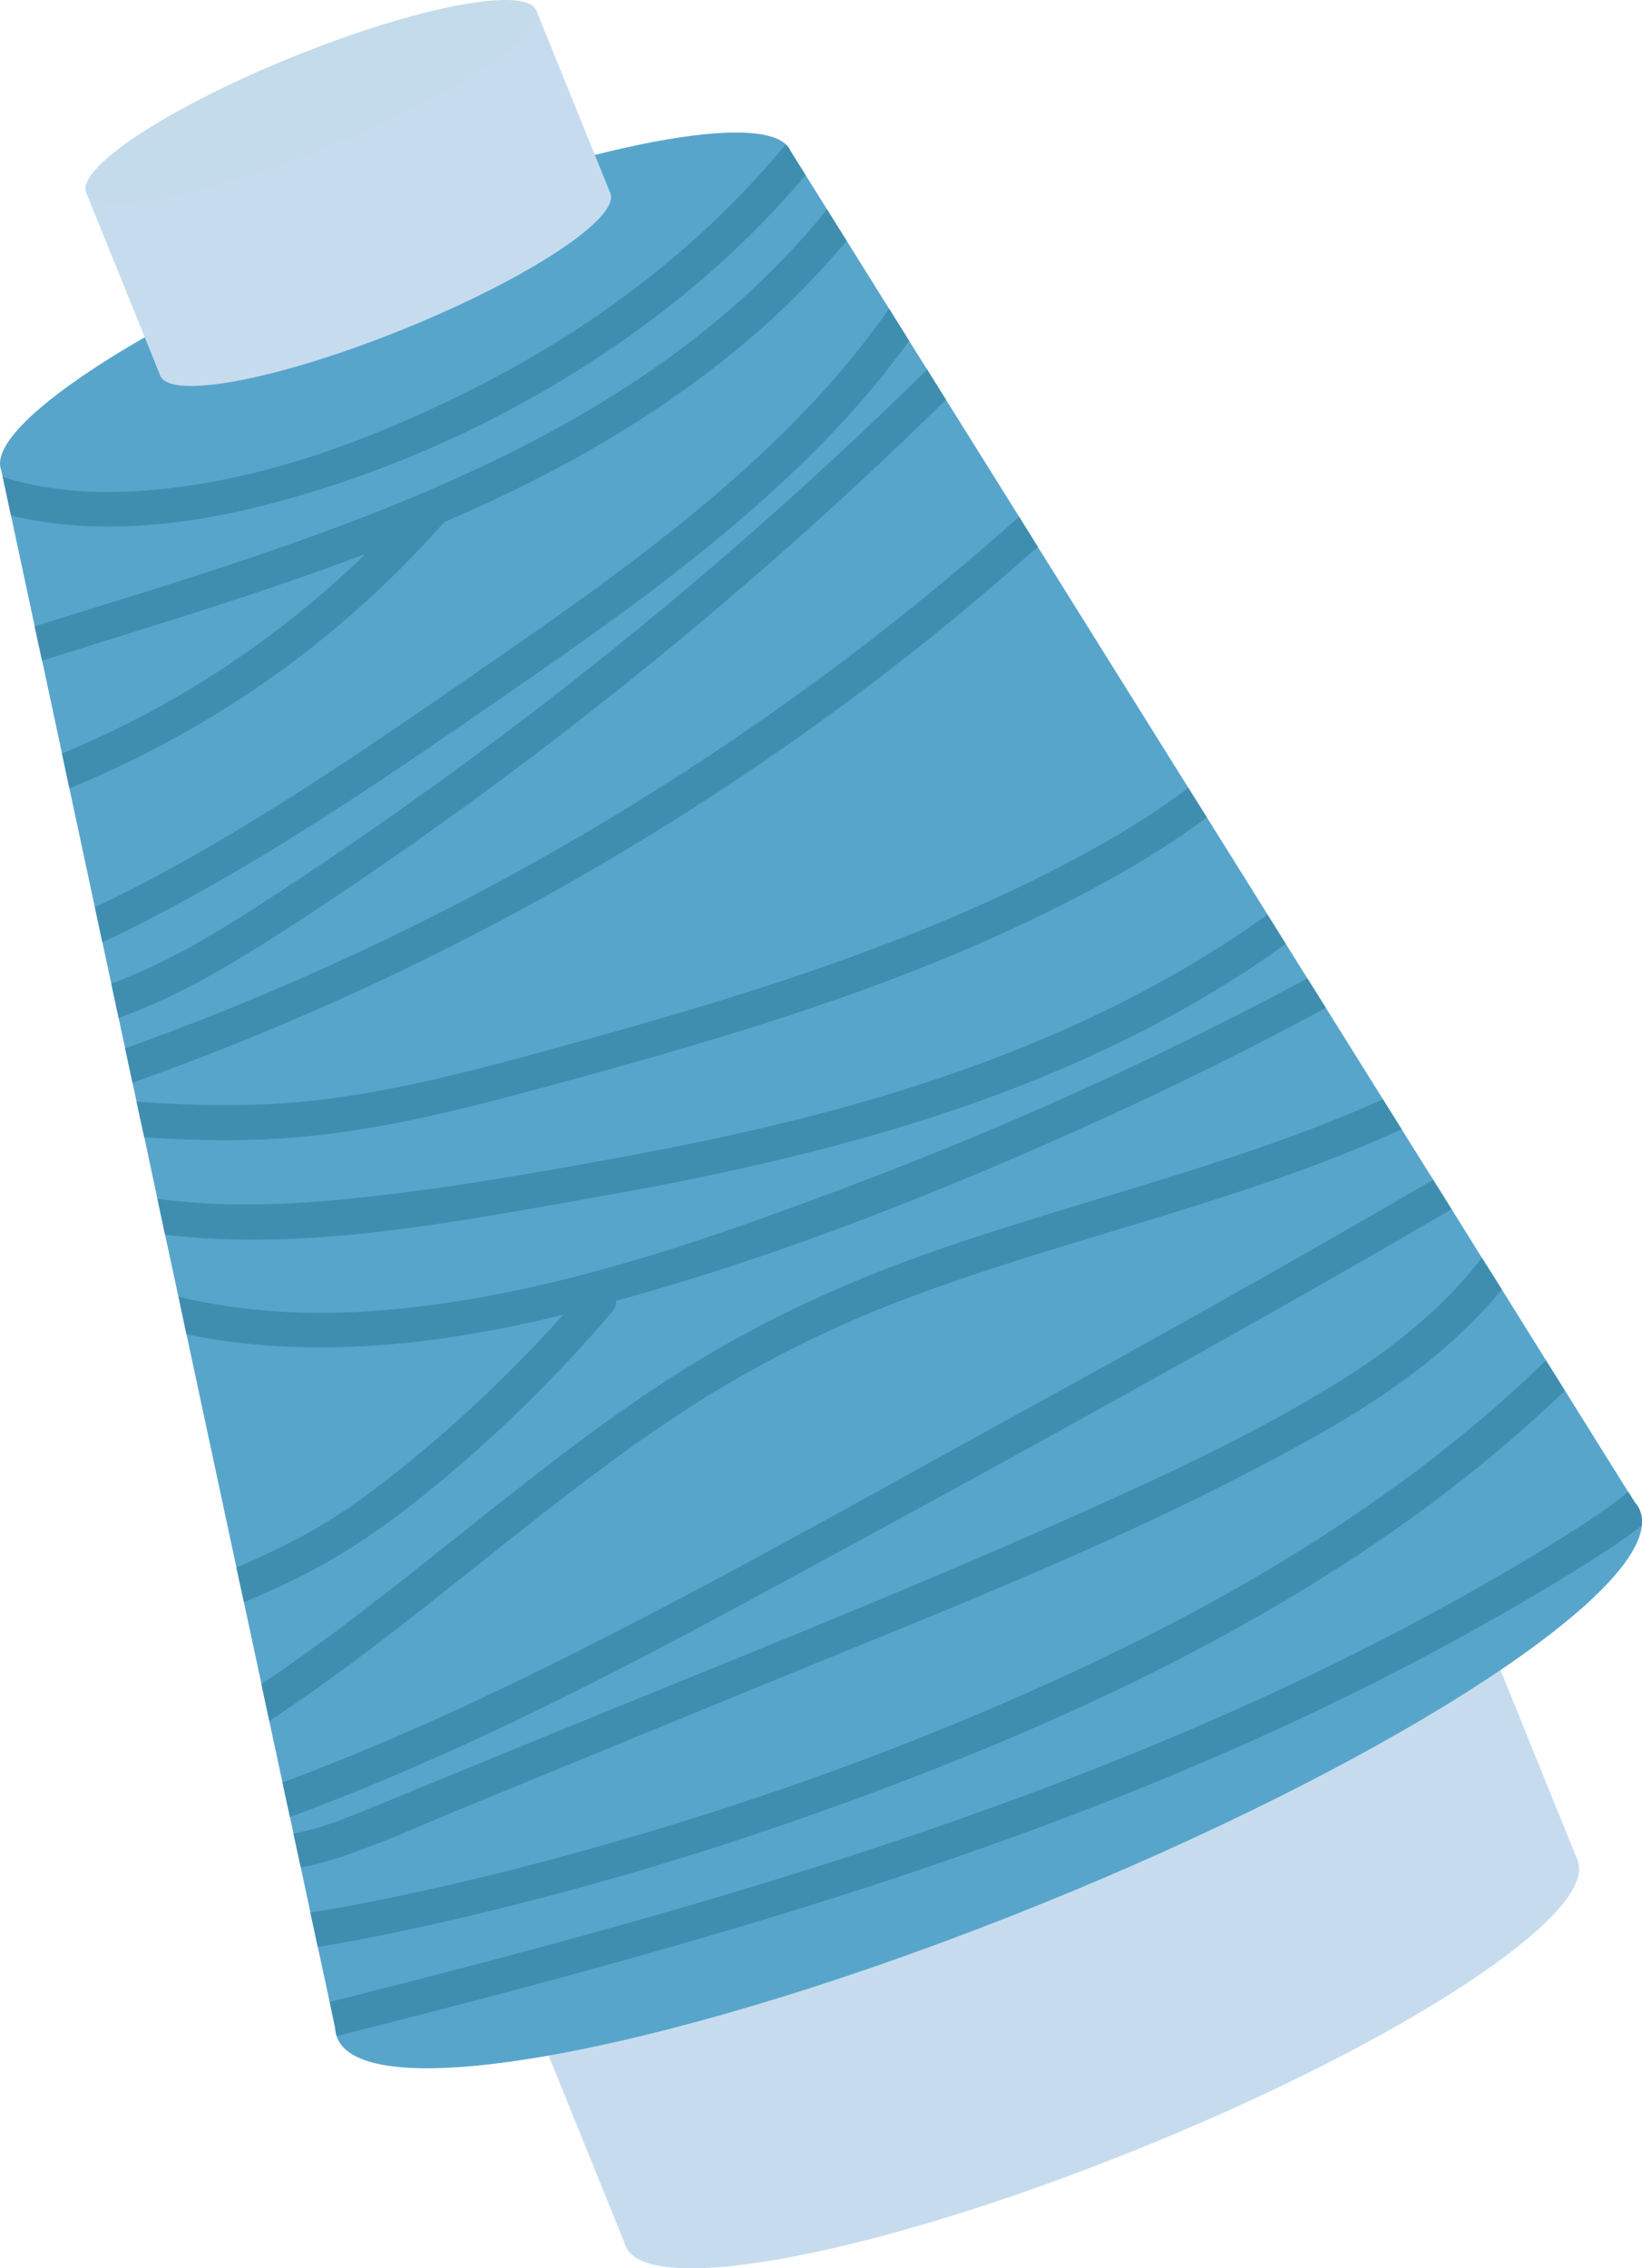 <?xml version="1.0" encoding="UTF-8"?>
<svg id="Layer_2" xmlns="http://www.w3.org/2000/svg" viewBox="0 0 237.81 328.51">
  <defs>
    <style>
      .cls-1 {
        fill: #408eaf;
      }

      .cls-2 {
        fill: #c6dcee;
      }

      .cls-3 {
        fill: #58a5cc;
      }

      .cls-4 {
        fill: #c3dbeb;
      }

      .cls-5 {
        fill: #9b3c16;
      }
    </style>
  </defs>
  <g id="_Ñëîé_1" data-name="Ñëîé_1">
    <g>
      <rect class="cls-2" x="73.84" y="239.18" width="148.74" height="60.42" transform="translate(-90.28 75.33) rotate(-22.05)"/>
      <path class="cls-5" d="M205.8,213.48c3.07,7.58-25.3,26.23-63.37,41.64s-71.42,21.77-74.49,14.19c-3.07-7.58,25.3-26.23,63.37-41.64,38.07-15.42,71.42-21.77,74.49-14.19Z"/>
      <path class="cls-2" d="M228.48,269.48c3.07,7.58-25.3,26.23-63.37,41.64-38.07,15.42-71.42,21.77-74.49,14.19-3.07-7.58,25.3-26.23,63.37-41.64,38.07-15.42,71.42-21.77,74.49-14.19Z"/>
      <path class="cls-3" d="M114.48,21.84c1.7,4.2-8.26,12.53-24.5,21.39-8.02,4.4-17.59,8.91-28.04,13.14-22.32,9.04-42.7,14.32-53.59,14.42-.02,0-.04,0-.06-.01-3.39.02-5.84-.45-7.17-1.48-.44-.33-.75-.72-.93-1.17-2.55-6.29,20.98-21.73,52.54-34.51,29.77-12.06,56.07-17.45,61.07-12.72.31.28.53.59.68.95Z"/>
      <path class="cls-3" d="M237.5,218.76c.27.66.36,1.39.29,2.16-1.08,11.45-38.22,35.07-87.01,54.83-52.1,21.1-97.73,29.79-101.93,19.4-.04-.09-.07-.17-.09-.27-.12-.34-.19-.69-.2-1.07-.1-1.29.36-2.77,1.28-4.41,1.63-2.87,4.78-6.23,9.19-9.91,2.86-2.36,6.22-4.88,10.08-7.48.34-.21.66-.43.99-.66,15.72-10.47,38.86-22.4,65.46-33.17,23.18-9.39,45.11-16.33,62.66-20.21,2.57-.59,5.04-1.07,7.42-1.51h.02c1.48-.28,2.9-.52,4.29-.74,12.29-1.94,21.29-1.81,25.4.67.56.36,1.05.74,1.42,1.2.33.36.56.74.73,1.17Z"/>
      <rect class="cls-2" x="15.27" y="13.67" width="70.33" height="28.57" transform="translate(-6.8 20.97) rotate(-22.05)"/>
      <polygon class="cls-3" points="237.5 218.76 48.85 295.15 48.8 294.88 48.56 293.81 47.74 289.93 46.02 281.93 44.95 276.96 43.57 270.47 42.51 265.55 41.99 263.15 40.91 258.14 39 249.24 37.87 243.91 35.33 232.05 34.24 227.01 27.01 193.24 25.84 187.79 23.91 178.83 22.8 173.62 20.9 164.71 19.78 159.56 19.19 156.8 18.12 151.81 17.18 147.41 16.11 142.44 14.84 136.49 13.74 131.4 10.05 114.16 8.98 109.14 6.1 95.66 5.02 90.69 1.59 74.64 .39 69.08 .19 68.13 114.48 21.84 116.68 25.37 119.78 30.32 122.62 34.87 128.76 44.71 131.67 49.37 134.26 53.49 137 57.88 147.59 74.83 150.3 79.19 172.11 114.1 174.79 118.38 183.57 132.43 186.23 136.7 189.34 141.69 192.03 145.97 200.29 159.2 203 163.55 207.57 170.86 210.24 175.13 214.62 182.16 217.5 186.73 223.9 197 226.65 201.39 235.79 216.04 236.77 217.59 237.5 218.76"/>
      <path class="cls-4" d="M77.67,1.51c1.45,3.59-11.96,12.4-29.97,19.69-18,7.29-33.77,10.29-35.22,6.71-1.45-3.59,11.96-12.4,29.97-19.69C60.45.93,76.22-2.07,77.67,1.51Z"/>
      <path class="cls-2" d="M88.39,27.99c1.45,3.59-11.96,12.4-29.97,19.69-18,7.29-33.77,10.29-35.22,6.71s11.96-12.4,29.97-19.69c18-7.29,33.77-10.29,35.22-6.71Z"/>
      <path class="cls-1" d="M116.68,25.37c-6.09,7.19-12.94,13.71-20.39,19.49-16.92,13.1-36.98,22.9-57.69,28.24-11.94,3.08-25.03,4.48-37.01,1.55l-1.19-5.56c.24.09.48.15.73.22,2.34.68,4.74,1.16,7.17,1.48.02,0,.04,0,.06.01,2.51.33,5.05.48,7.59.45,18.97-.18,37.94-7.35,54.57-15.97,6.78-3.51,13.31-7.54,19.46-12.04,8.16-5.97,15.67-12.81,22.24-20.47.54-.6,1.07-1.24,1.58-1.86.31.28.53.59.68.95l2.2,3.53Z"/>
      <path class="cls-1" d="M122.62,34.87c-5.48,6.58-11.73,12.53-18.48,17.82-12.28,9.61-25.73,16.9-39.8,22.93-3.76,1.63-7.56,3.15-11.41,4.6-15.32,5.82-31.18,10.53-46.84,15.45l-1.08-4.97c4.69-1.46,9.39-2.91,14.08-4.37,36.64-11.42,75.89-25.24,100.68-56l2.84,4.54Z"/>
      <path class="cls-1" d="M64.72,75.21c-.12.14-.23.28-.37.4-9.48,10.72-20.47,20.07-32.66,27.56-6.05,3.73-12.35,7.03-18.88,9.84-.9.38-1.84.78-2.76,1.16l-1.07-5.03c1.12-.49,2.23-.98,3.32-1.45,6.09-2.68,11.98-5.8,17.59-9.35,8.29-5.22,16.02-11.29,23.05-18.12,2.69-2.59,5.27-5.29,7.75-8.1,2.16-2.46,6.18.64,4.03,3.1Z"/>
      <path class="cls-1" d="M131.67,49.37c-3.54,4.88-7.42,9.5-11.63,13.86-15.49,16.08-34.11,28.68-52.41,41.29-16.95,11.67-34.21,23.15-52.8,31.97l-1.09-5.09c7.7-3.67,15.18-7.83,22.47-12.28,10.84-6.6,21.3-13.77,31.74-21,9.07-6.25,18.12-12.52,26.83-19.28,12.7-9.85,24.79-20.92,33.98-34.14l2.91,4.66Z"/>
      <path class="cls-1" d="M137,57.88c-5.66,5.58-11.45,11.05-17.34,16.39-16.83,15.29-34.51,29.62-52.92,42.96-9.32,6.73-18.82,13.28-28.54,19.43-6.68,4.2-13.62,8.13-21.02,10.76l-1.06-4.97c8.67-3.16,16.65-8.22,24.37-13.28,33.65-22.06,65.11-47.44,93.78-75.66l2.74,4.39Z"/>
      <g>
        <path class="cls-1" d="M150.3,79.19c-7.75,6.92-15.78,13.55-24.07,19.83-32.43,24.6-68.68,44.17-107.04,57.79l-1.07-4.99c6.19-2.21,12.32-4.57,18.38-7.1,40.65-16.86,78.29-40.6,111.09-69.89l2.71,4.36Z"/>
        <path class="cls-1" d="M174.79,118.38c-5.3,3.95-11.01,7.4-16.85,10.51-24.61,13.18-51.59,21.09-78.42,28.38-13.01,3.53-26.19,6.93-39.71,7.66-6.32.37-12.61.2-18.92-.23l-1.12-5.15c8.18.59,16.38.76,24.57-.05,13.09-1.32,25.81-4.88,38.46-8.36,13.06-3.59,26.09-7.41,38.85-11.97,12.7-4.54,25.2-9.82,36.98-16.4,4.65-2.58,9.21-5.44,13.47-8.67l2.68,4.28Z"/>
      </g>
      <path class="cls-1" d="M186.23,136.7c-6.15,4.43-12.62,8.38-19.37,11.9-25.35,13.28-53.47,20.05-81.49,24.95-19.96,3.5-41.1,7.68-61.46,5.28l-1.11-5.21c9.38,1.26,19.01.9,28.43-.08,13.14-1.36,26.26-3.64,39.25-6.05,13.85-2.56,27.61-5.63,41.04-9.88,18.39-5.8,36.38-13.87,52.04-25.16l2.66,4.27Z"/>
      <path class="cls-1" d="M192.03,145.97c-10.56,5.7-21.33,11.05-32.26,16.02-22.75,10.38-46.36,19.76-70.54,26.41-2.07.57-4.15,1.11-6.23,1.65-.48.12-.96.24-1.44.36-17.82,4.38-36.58,6.56-54.55,2.83l-1.16-5.44c9.26,2.22,18.87,2.73,28.4,2.05,24.31-1.78,47.97-10.19,70.59-18.76,22.13-8.39,43.67-18.23,64.51-29.39l2.68,4.28Z"/>
      <path class="cls-1" d="M89.23,188.4c.03.52-.14,1.06-.58,1.59-8.01,9.4-16.85,18.09-26.44,25.88-4.79,3.9-9.77,7.53-15.17,10.56-3.77,2.13-7.72,3.93-11.71,5.62l-1.09-5.04c3.58-1.54,7.13-3.18,10.54-5.09,5.11-2.84,9.81-6.4,14.34-10.08,8.05-6.55,15.53-13.72,22.44-21.43,1.03-1.16,2.05-2.33,3.06-3.52,1.68-1.98,4.55-.45,4.61,1.51Z"/>
      <path class="cls-1" d="M203,163.55c-11.09,5.08-22.72,8.91-34.4,12.49-12.7,3.9-25.5,7.51-37.9,12.24-12.16,4.63-23.58,10.57-34.36,17.87-19.81,13.44-37.33,29.96-57.34,43.09l-1.14-5.33c10.01-6.72,19.43-14.24,28.83-21.74,9.89-7.87,19.79-15.75,30.41-22.61,11.14-7.2,23.01-12.88,35.48-17.4,22.39-8.1,45.96-13.17,67.7-22.96l2.71,4.34Z"/>
      <path class="cls-1" d="M210.24,175.13c-9.53,5.56-19.09,11.03-28.69,16.44-24.1,13.58-48.35,26.87-72.68,40.02-21.69,11.74-43.73,23.04-66.88,31.56l-1.08-5.01c11.33-4.21,22.42-9.08,33.31-14.33,24.64-11.89,48.48-25.46,72.45-38.63,20.42-11.21,40.76-22.57,60.89-34.32l2.68,4.27Z"/>
      <path class="cls-1" d="M217.5,186.73c-7.47,9.2-17.5,15.98-27.81,21.74-1.83,1.02-3.68,2.04-5.55,3.03h-.02c-24.14,12.85-49.86,22.75-75.09,33.12-11.65,4.77-23.31,9.57-34.97,14.36-2.16.88-4.31,1.76-6.47,2.65-6.22,2.54-12.39,5.42-18.8,7.5-1.73.55-3.47,1.02-5.23,1.33l-1.06-4.92c3.28-.55,6.53-1.82,9.53-3.02,7.4-3,14.78-6.08,22.17-9.1,6.81-2.79,13.65-5.56,20.48-8.35,19.76-8.02,39.53-16.05,59.02-24.69,2.37-1.05,4.75-2.11,7.12-3.2l.05-.02c10.22-4.61,20.4-9.5,30.03-15.21,8.94-5.28,17.4-11.55,23.71-19.81l2.87,4.57Z"/>
      <path class="cls-1" d="M226.65,201.39c-5.28,5.08-10.87,9.86-16.69,14.34-2.57,1.99-5.19,3.91-7.87,5.78-1.04.73-2.08,1.44-3.12,2.16-24.86,16.79-52.61,28.94-80.8,38.95-7.84,2.77-15.74,5.37-23.69,7.75l-.05.02c-7.53,2.24-15.11,4.31-22.73,6.19-4.22,1.03-8.44,2.01-12.67,2.92-3.54.76-7.12,1.46-10.68,2.08-.78.14-1.55.26-2.34.36l-1.06-4.97c2.19-.32,4.35-.7,6.52-1.12,5.91-1.13,11.81-2.41,17.64-3.82.55-.13,1.1-.26,1.63-.39,2.18-.53,4.35-1.08,6.51-1.65,29.41-7.73,58.48-18.09,85.79-31.49,12.17-5.99,24.03-12.75,35.19-20.51,2.43-1.66,4.82-3.38,7.18-5.17,6.48-4.89,12.66-10.13,18.49-15.8l2.74,4.39Z"/>
      <path class="cls-1" d="M237.5,218.76c.27.66.36,1.39.29,2.16-1.56,1.25-3.21,2.4-4.88,3.49-7.13,4.66-14.54,8.96-22.01,13.06-27.06,14.83-55.85,26.25-85.14,35.79-24.7,8.03-49.79,14.74-74.97,21.1-.66.18-1.32.34-1.98.51t-.04,0c-.12-.34-.19-.69-.2-1.07l-.82-3.88c.7-.16,1.39-.35,2.11-.52,11.81-2.98,23.61-6.04,35.35-9.29.87-.24,1.75-.49,2.62-.73,28.12-7.84,56.01-16.79,82.91-28.19,13.79-5.84,27.31-12.32,40.41-19.61,4.07-2.27,8.11-4.58,12.09-7.03,2.32-1.4,4.61-2.85,6.88-4.34,1.79-1.18,3.59-2.42,5.25-3.81.15-.12.29-.23.44-.36l.98,1.56c.33.36.56.74.73,1.17Z"/>
    </g>
  </g>
</svg>